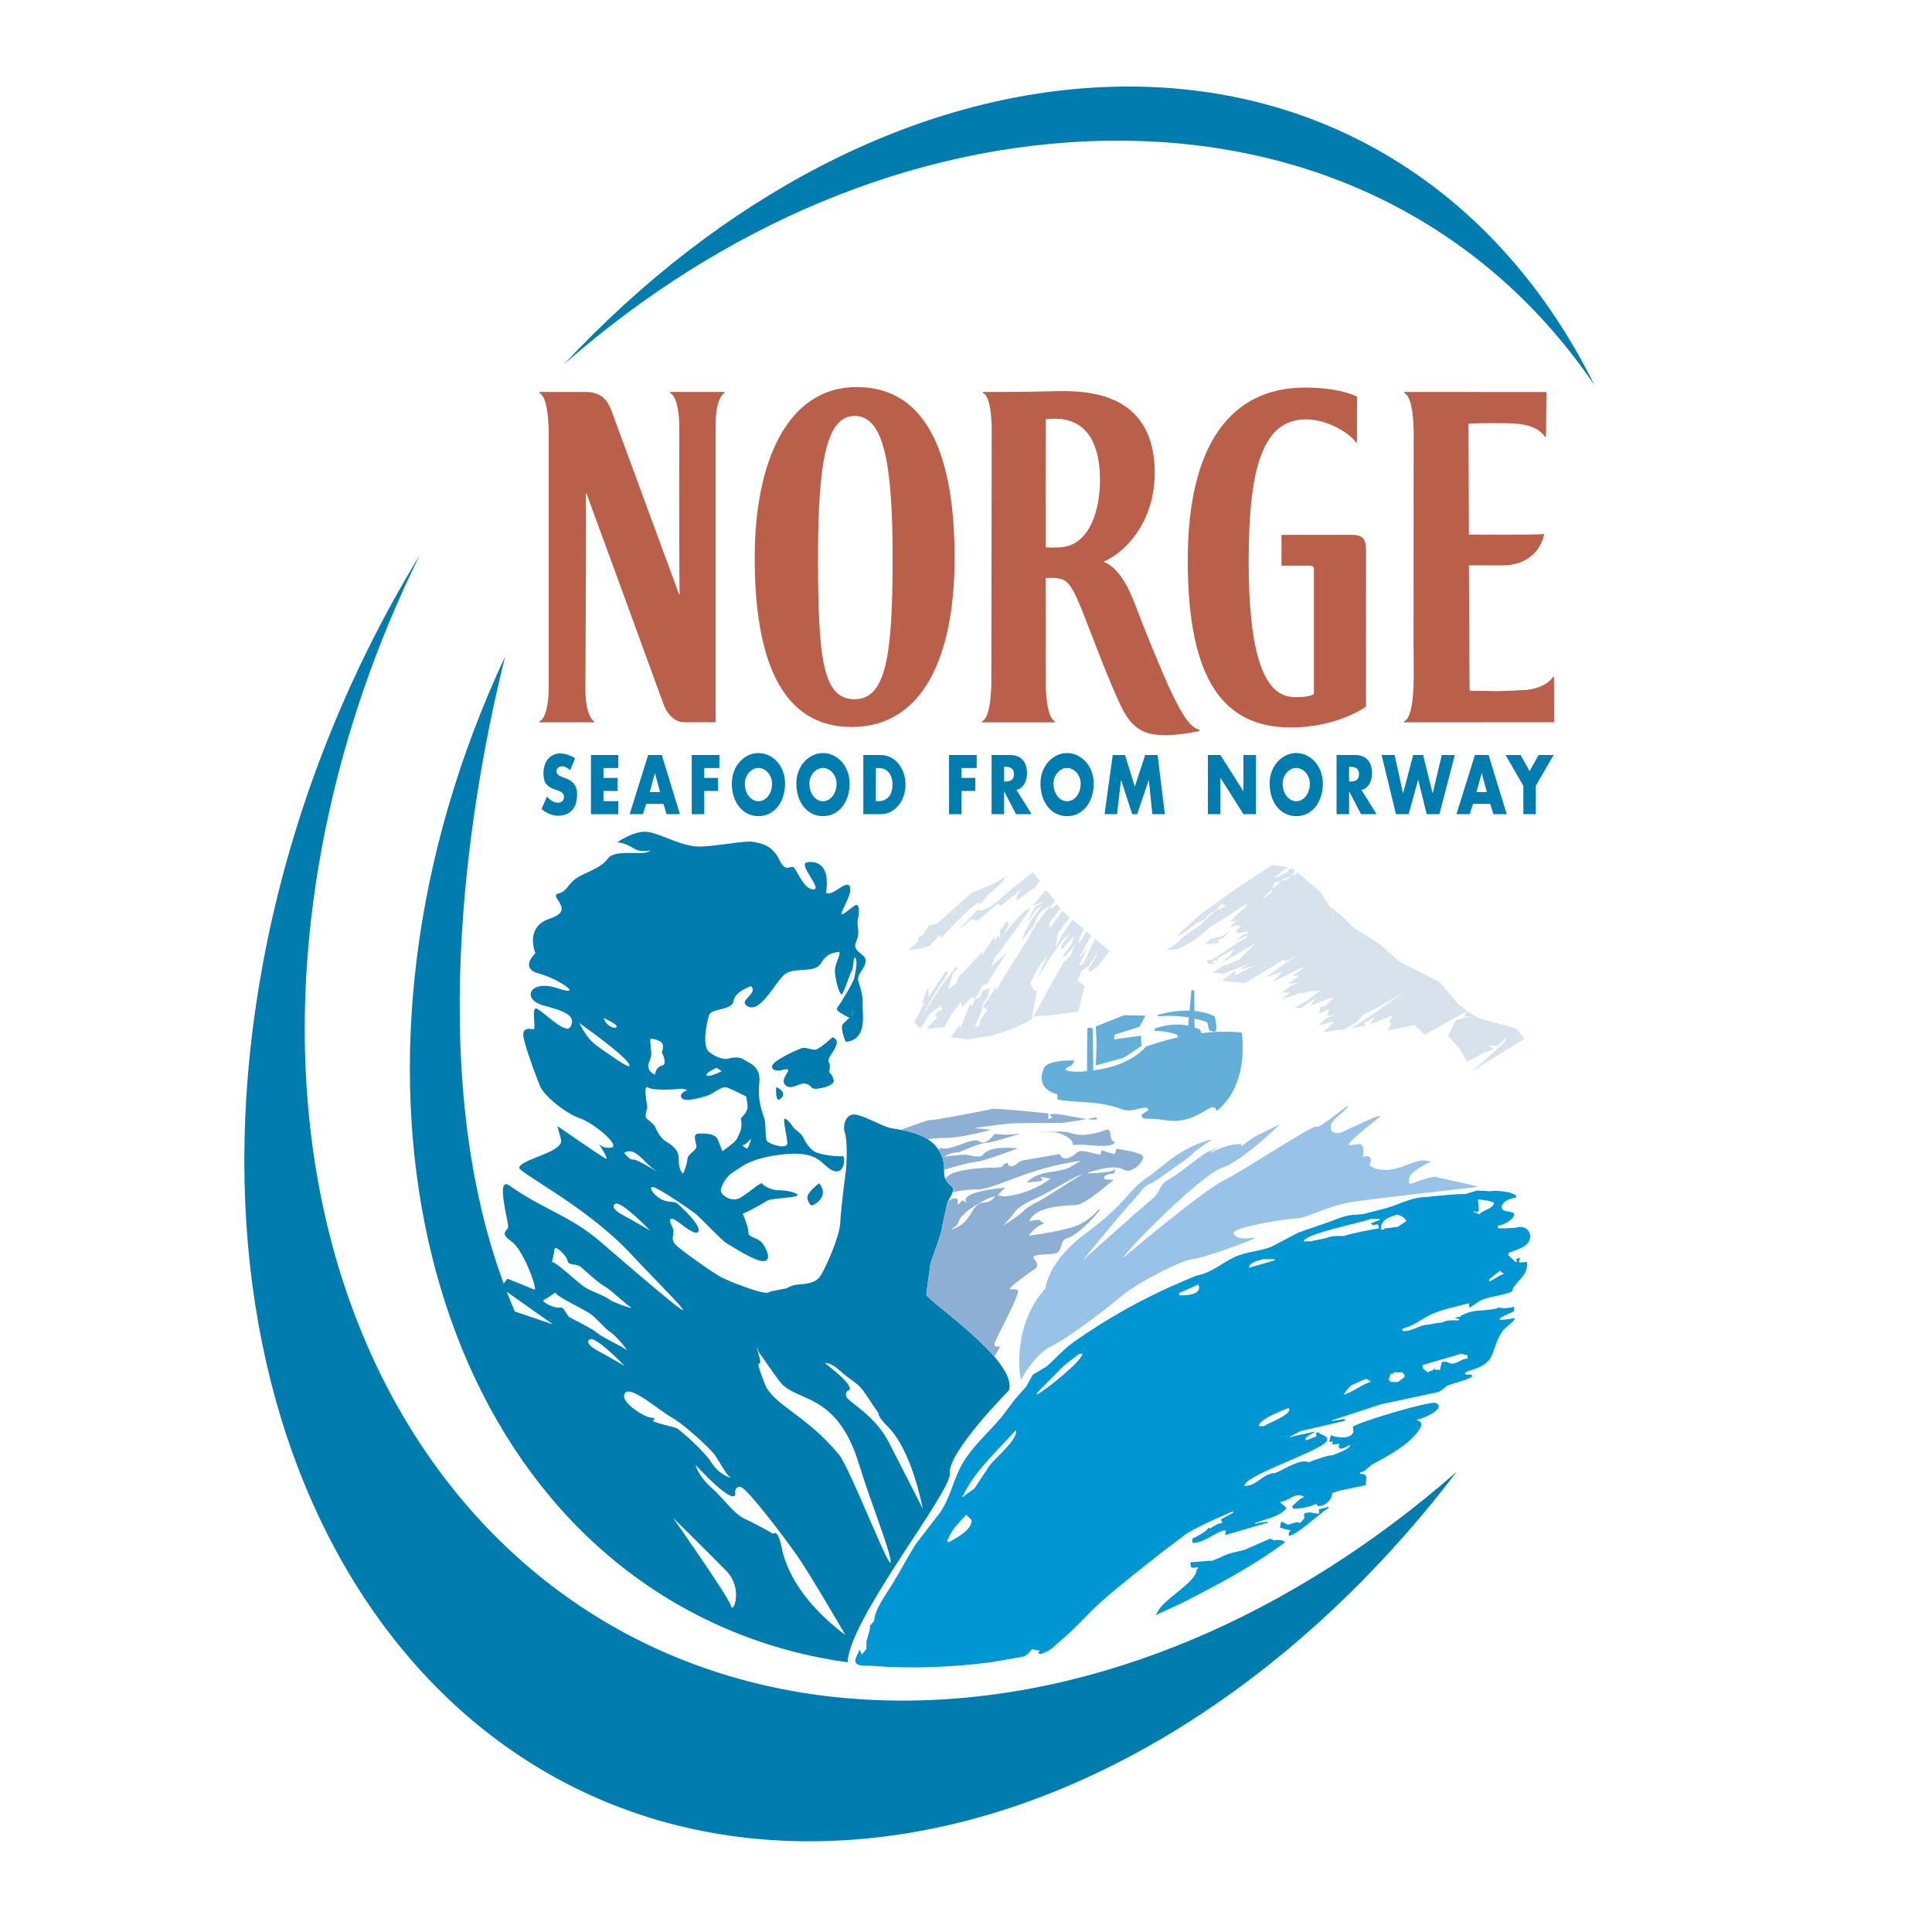 <?xml version="1.0" encoding="utf-8"?>
<!-- Generator: Adobe Illustrator 13.0.0, SVG Export Plug-In . SVG Version: 6.00 Build 14948)  -->
<!DOCTYPE svg PUBLIC "-//W3C//DTD SVG 1.0//EN" "http://www.w3.org/TR/2001/REC-SVG-20010904/DTD/svg10.dtd">
<svg version="1.0" id="Layer_1" xmlns="http://www.w3.org/2000/svg" xmlns:xlink="http://www.w3.org/1999/xlink" x="0px" y="0px"
	 width="192.756px" height="192.756px" viewBox="0 0 192.756 192.756" enable-background="new 0 0 192.756 192.756"
	 xml:space="preserve">
<g>
	<polygon fill-rule="evenodd" clip-rule="evenodd" fill="#FFFFFF" points="0,0 192.756,0 192.756,192.756 0,192.756 0,0 	"/>
	<path fill-rule="evenodd" clip-rule="evenodd" fill="#FFFFFF" d="M172.815,95.631c-9.221,51.662-50.918,93.877-93.135,94.291
		c-42.215,0.41-68.961-41.135-59.741-92.799c9.222-51.662,50.919-93.878,93.135-94.289C155.29,2.421,182.037,43.968,172.815,95.631
		L172.815,95.631z"/>
	<path fill-rule="evenodd" clip-rule="evenodd" fill="#B95F4A" d="M75.296,55.658c0-9.641,3.289-17.042,10.167-17.042
		c7.329,0,9.778,7.401,9.778,17.042c0,9.642-3.038,16.874-10.286,16.874C77.711,72.531,75.296,65.299,75.296,55.658L75.296,55.658
		L75.296,55.658z M89.058,55.629c0-9.764-0.98-14.132-3.794-14.132c-2.812,0-3.652,4.596-3.652,14.132
		c0,10.258,0.514,14.132,3.652,14.132C88.4,69.761,89.058,65.43,89.058,55.629L89.058,55.629z"/>
	<path fill-rule="evenodd" clip-rule="evenodd" fill="#B95F4A" d="M155.055,72.06l-0.013-4.508l-0.088-0.011
		c-0.558,0.767-1.482,1.126-2.543,1.285c-1.022,0.061-1.996,0.102-2.923,0.127c-1.19-0.005-2.631-0.036-2.854-0.044
		c-0.032-0.533-0.006-0.116-0.082-12.506c0,0,3.519,0.003,3.614,0.005c3.526-0.208,3.889-3.12,3.889-3.12
		c-1.267,0.092-7.503,0.048-7.503,0.048l-0.042-11.073c0,0,1.977-0.077,3.841-0.035c1.644,0.035,2.994,0.242,3.801,1.356l0.09-0.011
		l0.044-4.46l-14.189-0.009v0.089c0.673,0.331,0.886,1.923,0.943,3.727l-0.012,21.28c0,2.665,0.249,7.192-0.94,7.777v0.088h8.338
		l-0.506-0.007H155.055L155.055,72.06z"/>
	<path fill-rule="evenodd" clip-rule="evenodd" fill="#B95F4A" d="M66.842,39.105v0.089c0.641,0.316,0.92,1.747,0.934,3.471
		c-0.024,5.739-0.013,16.616,0.038,16.616h-0.07c0,0-5.718-15.536-6.572-17.855c-0.373-1.018-0.778-2.32-2.736-2.32
		c-1.989,0-4.634-0.001-4.634-0.001v0.089c0.682,0.334,0.888,1.958,0.944,3.788V68.75c-0.027,1.587-0.313,2.93-0.922,3.229v0.088
		h5.461v-0.088c-0.576-0.38-0.872-1.673-0.879-3.096c0.03-6.33,0.088-19.665,0.035-19.665h0.069c0,0,7.124,19.457,7.652,20.944
		c0.527,1.485,1.456,1.898,2.107,1.898c0.651,0,3.128,0,3.128,0V42.455c-0.019-1.578,0.293-2.863,0.89-3.26v-0.089H66.842
		L66.842,39.105z"/>
	<path fill-rule="evenodd" clip-rule="evenodd" fill="#B95F4A" d="M119.65,72.789c-0.769-0.13-1.565-1.183-2.735-3.62
		c-0.833-1.732-2.688-6.252-3.689-8.911c-0.669-1.793-1.688-3.676-3.142-4.22c0.727-0.285,1.398-0.806,1.603-0.973
		c1.898-1.543,3.521-4.256,3.521-7.875c0-7.662-6.063-8.24-9.653-8.165c-2.434,0.052-3.896,0.077-5.594,0.082h-1.899v0.084
		c0.618,0.303,0.822,1.738,0.881,3.3l-0.039,25.893c-0.067,1.8-0.289,3.279-0.935,3.596v0.088h7.263v-0.088
		c-0.618-0.41-0.83-1.81-0.895-3.432l-0.015-10.879c0,0,0.411-0.025,0.751-0.011c0.569,0.022,0.973,0.089,1.337,0.404
		c0.6,0.52,1.056,1.663,1.488,2.687c0.486,1.157,2.96,7.901,4.206,10.213c0.261,0.483,1.062,1.965,2.853,2.284
		c1.935,0.341,4.696-0.309,4.696-0.309L119.65,72.789L119.65,72.789L119.65,72.789z M105.723,54.609
		c-0.649,0.028-1.401,0.009-1.401,0.009s-0.005-12.604,0.009-12.796c0.139-0.013,0.571-0.048,0.917-0.048
		c2.728,0,4.5,1.863,4.5,6.159C109.747,50.594,108.847,54.474,105.723,54.609L105.723,54.609z"/>
	<path fill-rule="evenodd" clip-rule="evenodd" fill="#B95F4A" d="M135.384,44.159l-0.086-0.003
		c-0.69-1.012-2.962-2.317-4.977-2.317c-4.169,0-5.742,4.388-5.742,14.152c0,8.569,1.301,13.346,4.341,13.543
		c1.102,0.072,1.86-0.082,2.171-0.294c0,0,0-11.884,0-12.275c0-0.389,0.023-0.533-0.614-0.534c-0.806-0.001-2.623,0.006-2.623,0.006
		l0.001-3.069c0,0,5.533,0.003,7.035-0.001c1.291-0.003,1.406,0.633,1.406,1.746c0,1.111-0.007,15.383-0.007,15.383
		s-2.792,2.082-7.52,2.082c-6.672-0.003-10.267-4.716-10.267-16.677c0-11.481,4.262-17.233,11.699-17.233
		c1.94,0,3.866,0.266,5.186,0.903L135.384,44.159L135.384,44.159z"/>
	<path fill-rule="evenodd" clip-rule="evenodd" fill="#007CAE" d="M56.883,76.847c-0.229-0.235-0.522-0.392-0.828-0.392
		c-0.229,0-0.534,0.165-0.534,0.493c0,0.345,0.338,0.478,0.554,0.565l0.318,0.116c0.669,0.243,1.184,0.658,1.184,1.614
		c0,0.587-0.115,1.19-0.497,1.59c-0.375,0.392-0.878,0.555-1.362,0.555c-0.605,0-1.198-0.25-1.688-0.673l0.534-1.236
		c0.313,0.335,0.682,0.61,1.108,0.61c0.294,0,0.604-0.181,0.604-0.596c0-0.431-0.489-0.58-0.756-0.673
		c-0.783-0.273-1.3-0.524-1.3-1.668c0-1.197,0.695-1.98,1.657-1.98c0.484,0,1.077,0.188,1.502,0.486L56.883,76.847L56.883,76.847z"
		/>
	<polygon fill-rule="evenodd" clip-rule="evenodd" fill="#007CAE" points="60.208,76.627 60.208,77.613 61.615,77.613 
		61.615,78.914 60.208,78.914 60.208,79.932 61.691,79.932 61.691,81.231 58.959,81.231 58.959,75.328 61.691,75.328 61.691,76.627 
		60.208,76.627 	"/>
	<path fill-rule="evenodd" clip-rule="evenodd" fill="#007CAE" d="M65.856,79.032h-1.038l0.516-1.88h0.014L65.856,79.032
		L65.856,79.032L65.856,79.032z M66.193,80.206l0.313,1.026h1.332l-1.81-5.904h-1.362l-1.847,5.904h1.325l0.33-1.026H66.193
		L66.193,80.206z"/>
	<polygon fill-rule="evenodd" clip-rule="evenodd" fill="#007CAE" points="70.263,76.627 70.263,77.613 71.633,77.613 
		71.633,78.914 70.263,78.914 70.263,81.231 69.015,81.231 69.015,75.328 71.773,75.328 71.773,76.627 70.263,76.627 	"/>
	<path fill-rule="evenodd" clip-rule="evenodd" fill="#007CAE" d="M75.671,76.62c0.745,0,1.356,0.744,1.356,1.558
		c0,1.018-0.612,1.762-1.356,1.762c-0.745,0-1.357-0.744-1.357-1.762C74.314,77.364,74.926,76.62,75.671,76.62L75.671,76.62
		L75.671,76.62z M75.671,75.131c-1.382,0-2.656,1.254-2.656,3.039c0,1.911,1.114,3.259,2.656,3.259c1.541,0,2.656-1.348,2.656-3.259
		C78.327,76.386,77.053,75.131,75.671,75.131L75.671,75.131z"/>
	<path fill-rule="evenodd" clip-rule="evenodd" fill="#007CAE" d="M82.109,76.62c0.745,0,1.356,0.744,1.356,1.558
		c0,1.018-0.612,1.762-1.356,1.762s-1.357-0.744-1.357-1.762C80.752,77.364,81.365,76.62,82.109,76.62L82.109,76.62L82.109,76.62z
		 M82.109,75.131c-1.382,0-2.656,1.254-2.656,3.039c0,1.911,1.114,3.259,2.656,3.259c1.541,0,2.656-1.348,2.656-3.259
		C84.765,76.386,83.491,75.131,82.109,75.131L82.109,75.131z"/>
	<path fill-rule="evenodd" clip-rule="evenodd" fill="#007CAE" d="M87.383,76.627h0.292c0.802,0,1.369,0.595,1.369,1.653
		c0,1.151-0.636,1.652-1.382,1.652h-0.279V76.627L87.383,76.627L87.383,76.627z M86.134,81.231h1.772
		c1.33,0,2.438-1.291,2.438-2.952c0-1.66-1.102-2.952-2.438-2.952h-1.772V81.231L86.134,81.231z"/>
	<polygon fill-rule="evenodd" clip-rule="evenodd" fill="#007CAE" points="95.936,76.627 95.936,77.613 97.305,77.613 
		97.305,78.914 95.936,78.914 95.936,81.231 94.688,81.231 94.688,75.328 97.444,75.328 97.444,76.627 95.936,76.627 	"/>
	<path fill-rule="evenodd" clip-rule="evenodd" fill="#007CAE" d="M100.178,76.502h0.121c0.407,0,0.865,0.094,0.865,0.735
		c0,0.642-0.458,0.736-0.865,0.736h-0.121V76.502L100.178,76.502L100.178,76.502z M101.412,78.812
		c0.682-0.148,1.051-0.854,1.051-1.668c0-1.261-0.72-1.816-1.669-1.816H98.93v5.904h1.248v-2.27h0.012l1.179,2.27h1.555
		L101.412,78.812L101.412,78.812z"/>
	<path fill-rule="evenodd" clip-rule="evenodd" fill="#007CAE" d="M106.463,76.62c0.745,0,1.357,0.744,1.357,1.558
		c0,1.018-0.612,1.762-1.357,1.762s-1.357-0.744-1.357-1.762C105.105,77.364,105.718,76.62,106.463,76.62L106.463,76.62
		L106.463,76.62z M106.463,75.131c-1.382,0-2.656,1.254-2.656,3.039c0,1.911,1.115,3.259,2.656,3.259s2.655-1.348,2.655-3.259
		C109.118,76.386,107.844,75.131,106.463,75.131L106.463,75.131z"/>
	<polygon fill-rule="evenodd" clip-rule="evenodd" fill="#007CAE" points="111.017,75.328 112.246,75.328 113.22,78.483 
		114.252,75.328 115.494,75.328 116.219,81.231 114.972,81.231 114.621,77.833 114.609,77.833 113.456,81.231 112.959,81.231 
		111.857,77.833 111.844,77.833 111.443,81.231 110.201,81.231 111.017,75.328 	"/>
	<polygon fill-rule="evenodd" clip-rule="evenodd" fill="#007CAE" points="120.512,75.328 121.761,75.328 124.046,78.938 
		124.06,78.938 124.06,75.328 125.308,75.328 125.308,81.231 124.06,81.231 121.773,77.613 121.761,77.613 121.761,81.231 
		120.512,81.231 120.512,75.328 	"/>
	<path fill-rule="evenodd" clip-rule="evenodd" fill="#007CAE" d="M129.327,76.62c0.744,0,1.355,0.744,1.355,1.558
		c0,1.018-0.611,1.762-1.355,1.762c-0.746,0-1.356-0.744-1.356-1.762C127.971,77.364,128.581,76.62,129.327,76.62L129.327,76.62
		L129.327,76.62z M129.327,75.131c-1.383,0-2.656,1.254-2.656,3.039c0,1.911,1.114,3.259,2.656,3.259
		c1.54,0,2.654-1.348,2.654-3.259C131.981,76.386,130.709,75.131,129.327,75.131L129.327,75.131z"/>
	<path fill-rule="evenodd" clip-rule="evenodd" fill="#007CAE" d="M134.599,76.502h0.122c0.407,0,0.865,0.094,0.865,0.735
		c0,0.642-0.458,0.736-0.865,0.736h-0.122V76.502L134.599,76.502L134.599,76.502z M135.835,78.812
		c0.682-0.148,1.052-0.854,1.052-1.668c0-1.261-0.72-1.816-1.669-1.816h-1.867v5.904h1.248v-2.27h0.014l1.178,2.27h1.554
		L135.835,78.812L135.835,78.812z"/>
	<polygon fill-rule="evenodd" clip-rule="evenodd" fill="#007CAE" points="139.977,79.142 139.988,79.142 140.995,75.328 
		141.987,75.328 142.931,79.142 142.944,79.142 143.848,75.328 145.147,75.328 143.611,81.231 142.34,81.231 141.498,77.811 
		141.485,77.811 140.543,81.231 139.275,81.231 137.843,75.328 139.142,75.328 139.977,79.142 	"/>
	<path fill-rule="evenodd" clip-rule="evenodd" fill="#007CAE" d="M148.345,79.032h-1.037l0.515-1.88h0.015L148.345,79.032
		L148.345,79.032L148.345,79.032z M148.683,80.206l0.313,1.026h1.33l-1.809-5.904h-1.362l-1.847,5.904h1.324l0.33-1.026H148.683
		L148.683,80.206z"/>
	<polygon fill-rule="evenodd" clip-rule="evenodd" fill="#007CAE" points="150.212,75.328 151.709,75.328 152.608,76.933 
		153.505,75.328 155.001,75.328 153.231,78.397 153.231,81.231 151.983,81.231 151.983,78.397 150.212,75.328 	"/>
	<path fill-rule="evenodd" clip-rule="evenodd" fill="#98C2E8" d="M101.851,137.693c0,0-1.095-5.166,2.465-9.172
		c0,0,0.153-2.648,4.062-5.51c3.907-2.861,4.329-4.381,5.938-5.434c1.609-1.053,3.359-3.129,6.636-3.908
		c0,0-1.791,1.203-1.908,1.373c-0.116,0.172-0.855,0.738-1.851,1.432c-0.994,0.695-1.901,1.387-2.531,1.662
		c-0.629,0.275-0.582,0.521-1.689,1.717c-1.109,1.195-4.964,5.91-4.964,5.91s5.295-4.779,6.674-5.9
		c1.381-1.123,0.718-1.496,1.959-2.209c1.241-0.715,3.499-2.662,3.959-2.775c0.462-0.113,1.156-0.686,1.156-0.686l-1.145,0.932
		c0,0,1.562-1,3.219-0.979l-0.002,0.229l1.271-0.914l2.614-1.316c0,0-3.692,3.662-5.759,4.354c-2.065,0.691-9.203,7.828-9.907,9.008
		c0,0,7.839-6.639,10.067-7.75c2.228-1.109,8.997-5.656,9.269-5.357c0.272,0.299,3.864-2.934,2.978-1.846
		c-0.459,0.559-1.539,1.244-1.564,1.686c-0.026,0.441-0.098,0.859,0.854,0.793c0.278-0.02,5.374-2.643,3.675-1.326
		c-1.701,1.314-2.741,2.287-2.782,2.494c-0.04,0.207,1.054-0.229,1.307,0.027c0.253,0.258,0.249,1.186-0.006,1.301
		c-0.257,0.113,0.597-0.455,0.882,0.008s-0.581,0.658,0.454,1.023c1.036,0.367,2.017,0.084,2.998-0.258
		c0.981-0.34,1.59-0.74,2.596-0.391c0,0-2.067,0.9-2.173,1.629c-0.104,0.727,0.135,0.574,0.135,0.574s2.204-0.818,2.489-0.703
		c0.289,0.117,2.964,0.619,4.259,1c0,0-10.191,1.135-12.635,1.52c-2.441,0.385-4.536,1.627-5.442,1.623
		c-0.904-0.004-6.601,0.904-6.343,1.5s1.169,0.555,2.086,0.428c0.917-0.125-5.303,2.133-6.14,2.131
		c-0.835-0.004-5.3,2.207-6.979,3.592c-1.677,1.383-5.383,4.271-7.127,5.098C103.158,135.129,101.851,137.693,101.851,137.693
		L101.851,137.693z"/>
	<polygon fill-rule="evenodd" clip-rule="evenodd" fill="#D7E2EC" points="92.698,94.4 93.418,93.661 93.832,93.246 93.902,93.591 
		94.986,92.424 96.615,90.793 97.563,90.063 97.771,90.202 98.805,89.06 99.982,88.038 100.395,87.436 98.91,88.274 96.97,89.06 
		93.486,92.14 92.692,92.325 92.105,93.247 91.553,93.593 91.621,93.87 91.276,94.215 90.584,94.838 91.878,94.618 92.698,94.4 	"/>
	<polygon fill-rule="evenodd" clip-rule="evenodd" fill="#D7E2EC" points="98.807,90.479 97.771,90.893 97.632,90.687 
		96.005,92.374 95.492,92.692 96.097,92.414 96.873,91.723 97.547,91.842 99.497,90.201 99.913,90.337 101.963,88.65 
		101.433,89.369 101.433,89.854 103.246,88.525 103.743,87.917 103.072,87.03 102.209,87.665 98.807,90.479 	"/>
	<polygon fill-rule="evenodd" clip-rule="evenodd" fill="#D7E2EC" points="102.989,90.405 102.988,90.406 102.989,90.405 	"/>
	<polygon fill-rule="evenodd" clip-rule="evenodd" fill="#D7E2EC" points="98.47,98.16 100.469,94.969 98.881,96.491 99.182,95.68 
		101.332,92.752 102.988,90.406 102.815,90.613 102.22,90.89 101.199,91.977 100.122,93.242 100.674,92.273 100.488,91.86 
		99.774,92.826 99.775,93.587 99.569,93.311 99.226,93.933 99.202,93.426 98.327,94.762 97.981,95.385 97.993,94.97 96.254,96.837 
		95.702,97.391 95.356,98.15 94.597,98.705 95.083,97.07 95.563,96.63 95.425,96.424 93.951,98.328 91.904,101.541 93.076,99.396 
		94.596,97.047 94.377,96.858 92.663,99.467 92.592,98.5 91.972,100.09 92.248,100.02 91.222,102.006 91.811,102.623 92.7,101.24 
		93.77,100.365 94.045,100.641 93.287,101.174 93.493,101.539 93.01,102.025 92.458,102.646 94.189,102.498 95.082,100.984 
		95.5,100.477 95.842,99.947 95.98,100.432 95.842,100.641 96.948,99.465 97.293,99.672 97.983,98.355 98.47,98.16 	"/>
	<polygon fill-rule="evenodd" clip-rule="evenodd" fill="#D7E2EC" points="102.989,90.405 104.206,89.871 103.254,90.519 
		102.628,91.655 102.471,92.064 103.405,90.717 103.99,90.335 103.532,90.924 102.771,91.969 102.194,93.102 101.989,93.792 
		103.094,92.41 103.508,91.441 103.922,90.888 105.027,90.196 105.244,89.901 104.498,88.917 104.266,88.884 102.989,90.405 	"/>
	<polygon fill-rule="evenodd" clip-rule="evenodd" fill="#D7E2EC" points="104.88,90.296 103.922,91.44 103.368,92.202 
		102.518,93.736 99.866,97.949 99.435,98.84 99.365,98.426 98.812,99.393 98.054,100.43 98.539,100.775 97.847,101.674 
		97.699,102.359 97.248,102.48 97.947,100.83 98.1,100.064 98.536,99.463 98.743,98.564 98.059,98.842 97.707,99.533 97.293,99.672 
		96.949,100.43 96.809,100.086 95.844,102.572 95.705,102.297 94.875,103.473 96.466,103.705 98.969,103.326 100.97,102.67 
		102.893,101.74 103.469,98.83 103.166,98.836 102.775,98.076 103.548,96.596 104.546,95.243 103.549,97.514 104.73,95.637 
		106.068,93.719 106.758,93.098 105.859,94.411 105.929,94.756 107.172,93.374 106.896,94.203 105.997,95.379 106.275,95.448 
		107.241,94.272 106.759,95.422 106.111,95.99 104.162,99.5 103.1,101.465 103.79,101.324 104.27,101.371 107.591,100.918 
		108.214,98.35 107.505,97.875 107.934,96.83 108.593,96.389 109.687,94.783 108.875,96.271 108.556,96.69 108.752,96.964 
		109.517,96.432 110.69,94.888 109.263,93.673 108.693,94.825 108.084,96.134 107.625,96.39 108.539,94.503 107.573,95.677 
		108.872,93.34 108.388,92.929 107.656,94.134 107.656,93.719 108.12,92.7 107.011,91.757 106.044,93.17 105.306,94.551 
		105.533,93.079 106.743,91.528 105.995,90.893 104.752,92.615 104.649,92.134 105.801,90.636 105.462,90.189 104.834,90.746 
		104.88,90.296 	"/>
	<polygon fill-rule="evenodd" clip-rule="evenodd" fill="#D7E2EC" points="117.331,93.436 119.747,91.234 123.211,88.735 
		124.688,87.767 126.934,86.311 128.454,86.515 127.143,87.555 127.418,87.555 128.523,86.931 128.661,86.654 129.214,86.792 
		128.938,87.414 128.041,87.693 126.521,89.089 125.899,89.698 126.777,89.142 127.134,88.071 128.316,87.76 129.491,87.068 
		131.677,88.938 132.674,90.452 133.829,91.352 135.078,92.557 137.739,94.255 139.518,95.875 143.649,97.994 145.469,100.143 
		146.365,100.879 147.472,101.568 151.243,102.6 152.103,103.639 146.815,106.908 149.221,104.805 150.238,103.848 150.227,103.543 
		149.384,104.371 148.494,104.309 149.063,104.678 148.076,105.023 146.368,105.924 145.63,104.641 144.468,103.342 
		145.261,101.777 146.918,101.361 146.047,101.457 146.365,100.879 142.15,103.232 141.104,102.275 138.418,102.82 138.832,102.197 
		138.625,101.92 138.971,101.299 136.691,102.199 137.104,101.508 136.366,101.922 136.067,102.061 136.275,102.338 134.76,102.629 
		136.617,101.445 138.349,100.193 140.084,99.016 137.518,100.471 136.009,101.262 135.17,102.131 134.069,102.689 132.198,102.963 
		132.129,102.895 133.026,102.062 132.957,101.926 131.507,102.342 132.29,101.619 133.164,101.234 132.403,101.373 132.61,100.682 
		131.627,101.109 131.714,100.461 132.266,100.338 133.094,99.506 132.695,99.582 130.745,100.338 131.297,99.578 129.843,100.551 
		129.13,100.553 130.454,99.787 132.401,98.332 131.711,98.816 130.605,98.92 129.644,99.193 130.053,98.957 127.804,99.738 
		128.739,99.025 127.907,99.025 128.809,98.336 129.5,98.059 128.466,98.158 129.688,97.342 128.974,97.344 130.197,96.475 
		129.429,96.745 126.937,98.006 127.955,96.935 126.251,97.508 129.584,95.152 128.322,95.915 127.978,95.778 126.711,96.585 
		124.189,98.078 121.907,97.844 123.277,96.817 123.209,97.303 125.203,96.326 123.623,96.749 124.66,96.125 122.685,96.898 
		122.035,97.164 120.975,96.992 122.309,96.196 122.448,96.404 122.518,96.196 123.631,95.742 125.201,94.135 122.991,95.434 
		121.826,96.06 122.757,95.29 123.08,94.697 122.278,95.175 121.41,95.645 121.554,95.787 120.928,95.852 121.204,96.128 
		120.675,96.208 120.312,95.826 121,95.711 123.424,94.085 124.38,93.511 124.341,93.376 123.214,93.913 123.961,93.3 
		124.52,93.085 124.52,92.947 123.424,93.092 123.385,92.748 123.863,92.384 123.27,92.328 122.859,92.534 122.859,92.326 
		123.346,91.888 122.929,91.911 122.734,91.926 123.65,91.029 124.396,90.416 124.378,90.183 123.422,90.78 122.028,91.697 
		120.844,92.407 119.354,93.667 117.54,94.719 116.967,94.702 116.298,94.855 117.196,94.262 118.265,93.324 119.735,92.292 
		120.303,91.705 121.244,90.877 122.236,90.457 121.951,90.093 121.339,90.806 120.767,91.087 120.155,91.737 119.295,92.159 
		117.959,93.171 117.331,93.436 	"/>
	<polygon fill-rule="evenodd" clip-rule="evenodd" fill="#D7E2EC" points="120.215,94.202 120.769,93.685 121.915,93.417 
		122.756,92.749 122.126,93.533 121.479,93.779 121.618,94.055 120.846,94.163 120.215,94.202 	"/>
	<path fill-rule="evenodd" clip-rule="evenodd" fill="#64AEDA" d="M121.353,110.887c-0.005,0.002-0.009,0.006-0.012,0.008
		C121.341,110.895,121.346,110.891,121.353,110.887L121.353,110.887z"/>
	<path fill-rule="evenodd" clip-rule="evenodd" fill="#64AEDA" d="M123.885,103.025c-1.332-0.164-2.716-0.104-4.005,0.059
		l-0.143-0.354c-0.185-0.092-0.37-0.164-0.557-0.227c-0.002-0.281-0.004-0.578-0.008-0.879c0.796,0.174,1.274,0.369,1.274,0.369
		l0.185,0.775c0,0,0.26,0.186,0.592,0.148c0.334-0.037-0.038-1.516-0.038-1.516c-0.646-0.312-1.341-0.473-2.018-0.533
		c-0.009-1.084-0.016-2.014-0.016-2.014l-0.278-0.082l-0.191,2.064c-1.753-0.055-3.259,0.459-3.259,0.459l0.213,0.107
		c1.144-0.109,2.171-0.023,2.981,0.113l-0.076,0.812c-1.767-0.352-3.332,0.297-3.332,0.297v0.242
		c1.153-0.051,2.263,0.367,2.263,0.367v0.244l0.295-0.031c-2.015,0.436-3.45,0.986-3.45,0.986s-1.292,1.666-4.421,2.229
		c-0.302,0.055-0.572,0.096-0.826,0.133l-0.036-4.166l-0.362-0.123l-0.192,0.123l-0.031,4.242c-1.836,0.189-2.158-0.146-2.158-0.146
		s0.123-0.252,0.42-0.328c0.296-0.072,0.479-0.59,0.479-0.59c-2.767-0.061-3.027,0.74-3.027,0.74
		c-0.961,2.219,1.336,2.623,1.336,2.623l-0.006,0.516c0.741,0.184,1.921,0.221,3.121,0.307c1.199,0.084,2.388,0.324,3.375,0.691
		c0.987,0.369,2.01-0.371,2.481-0.117c0.473,0.254-0.8,0.494-0.536,0.859c0.263,0.363,0,0,2.568,0.365
		c2.569,0.365,4.2-1.592,4.617-1.303c0.351,0.242,0.269,0.363,0.233,0.396C124.771,108.146,123.885,103.025,123.885,103.025
		L123.885,103.025z"/>
	<polygon fill-rule="evenodd" clip-rule="evenodd" fill="#64AEDA" points="109.336,106.291 112.13,105.523 113.875,104.363 
		113.836,103.328 111.141,103.701 111.214,103.219 113.694,102.439 114.278,101.334 112.153,101.283 109.33,102.408 
		109.405,104.107 109.336,106.291 	"/>
	<path fill-rule="evenodd" clip-rule="evenodd" fill="#007CAE" d="M85.154,100.846c-0.203-0.08-0.146,0.283-0.212,0.51
		C85.175,101.115,85.319,100.912,85.154,100.846L85.154,100.846z"/>
	<path fill-rule="evenodd" clip-rule="evenodd" fill="#007CAE" d="M77.812,109.656c-0.461,0.354-0.355-1.172-0.355-1.172
		S78.687,108.984,77.812,109.656L77.812,109.656L77.812,109.656z M82.735,106.104c0.111,0.189-0.028,0.906-0.028,0.906
		s0.342,0.162,0.452,0.771c0.11,0.607-1.712,0.918-1.999,0.811c-0.289-0.107-0.292-0.418-0.857-0.498
		c-0.566-0.078-1.389,0.697-1.933,0.154c-0.542-0.543,0.417-1.307,0.276-1.516c-0.14-0.211-0.68,0.111-1.112,0.07
		c-0.432-0.043-0.57-0.281-0.456-0.518c0.285-0.594,2.613-1.604,2.938-1.705c0.327-0.104,0.871,0.168,1.282,0.172
		c0.413,0.004,1.757-1.244,1.757-1.244c0.866,0.256,0.16,1.217-0.156,1.697C82.584,105.684,82.624,105.912,82.735,106.104
		L82.735,106.104L82.735,106.104z M81.037,120.244c-0.078,0.004-0.253,0.004-0.459-0.6c-0.203-0.607,1.158-1.572,1.158-1.572
		C82.787,119.465,81.114,120.24,81.037,120.244L81.037,120.244z"/>
	<path fill-rule="evenodd" clip-rule="evenodd" fill="#007CAE" d="M83.056,103.508c0,0-1.345,1.248-1.757,1.244
		c-0.411-0.004-0.955-0.275-1.282-0.172c-0.325,0.102-2.653,1.111-2.938,1.705c-0.114,0.236,0.024,0.475,0.456,0.518
		c0.432,0.041,0.973-0.281,1.112-0.07c0.141,0.209-0.817,0.973-0.276,1.516c0.543,0.543,1.367-0.232,1.933-0.154
		c0.565,0.08,0.568,0.391,0.857,0.498c0.287,0.107,2.109-0.203,1.999-0.811c-0.11-0.609-0.452-0.771-0.452-0.771
		s0.139-0.717,0.028-0.906c-0.112-0.191-0.151-0.42,0.164-0.898C83.216,104.725,83.922,103.764,83.056,103.508L83.056,103.508z"/>
	<path fill-rule="evenodd" clip-rule="evenodd" fill="#007CAE" d="M59.719,114.092c-0.107-0.162-0.183-0.275-0.183-0.275
		S59.59,113.947,59.719,114.092L59.719,114.092z"/>
	<path fill-rule="evenodd" clip-rule="evenodd" fill="#007CAE" d="M80.578,119.645c0.206,0.604,0.381,0.604,0.459,0.6
		s1.75-0.779,0.699-2.172C81.735,118.072,80.375,119.037,80.578,119.645L80.578,119.645z"/>
	<path fill-rule="evenodd" clip-rule="evenodd" fill="#007CAE" d="M100.663,138.711c0.919-2.969-8.328-9.047-8.252-9.576
		c0.074-0.529,0.433-3.148,0.433-3.148s1.027-2.734,1.13-3.436c0.104-0.699,0.496-2.258,0.537-2.529
		c0.038-0.271,0.902-1.277,0.441-1.648c-1.437-1.148-0.162-1.742-1.29-3.619c-1.127-1.879-4.22-2.057-4.894-2.225
		c-0.675-0.168-2.058-0.957-3.203-1.287c-1.144-0.33-1.546,0.992-1.269,1.791c0.276,0.801,0.185,3.215,0.072,3.971
		c-0.114,0.756-0.463,3.635-0.54,5.029c-0.078,1.396-1.471,4.506-1.98,5.273c-0.508,0.766-1.506,0.781-2.19,0.846
		c-0.682,0.068-0.939,0.252-1.137,0.355c-0.196,0.104-1.522,0.248-1.82,0.422c-0.299,0.174-1.274-0.16-1.688-0.293
		c-0.414-0.133-2.313-0.777-3.278-1.336c-0.962-0.561-3.31-2.232-4.171-2.959c-0.86-0.727-0.151-1.184-0.449-1.824
		c-0.299-0.641-0.432-1.002,0.028-0.904c0.461,0.1,2.156,1.805,2.526,1.266c0.371-0.537-1.609-2.377-2.013-2.74
		c-0.402-0.361-0.574-0.105-1.378-0.361c-0.803-0.258-1.625-1.24-1.208-1.342c0.417-0.104,3.942,2.354,4.374,2.703
		c0.432,0.352,2.647,2.695,3.048,2.904c0.4,0.209,2.827,1.838,3.698,1.779s0.251-1.316-0.164-1.83s-1.401-0.533-1.359-1.014
		c0.041-0.479-0.562-1.891-0.562-1.891c0.482-0.141,2.052-1.057,2.458-1.305c0.406-0.25,3.274-0.293,3.002-0.59
		c-0.274-0.295-1.244-0.438-2.025-0.457c-0.782-0.02-1.423-0.537-1.547-0.66c-0.126-0.121-1.219,0.871-2.1,1.402
		c-0.882,0.531-1.848-0.197-1.96-0.574c-0.113-0.373,0.455-1.523,1.28-2.008c0.826-0.482,1.627-1.398,5.156-1.748
		c3.528-0.348,3.637,1.275,4.814,1.674c1.175,0.395,1.169-1.59,0.859-1.482c-0.31,0.107-2.178-0.127-2.702-0.406
		c-0.525-0.281-0.954-0.9-1.177-1.408c-0.224-0.504-0.861-0.797-1.058-1.109c-0.197-0.311-0.61-0.828-0.818-0.795
		c-0.21,0.033,0.214,1.65,0.269,2.395c0.057,0.744-1.776,0.135-2.021-0.152c-0.245-0.287-0.069-1.598-0.278-2.27
		c-0.207-0.672-0.701-1.816-0.497-3.568c0.202-1.752-1.236-2.037-1.575-2.324c-0.339-0.283-1.181-0.209-1.492-0.086
		c-0.312,0.125-1.198-0.047-1.943-0.662c-0.741-0.619-0.233-2.99-0.003-3.686c0.232-0.693,2.306-0.438,2.434-1.395
		c0.128-0.953,1.753-1.488,1.753-1.488c0.718,0.719-1.097,1.355-0.523,1.877c1.334,1.209,2.944-2.373,3.927-3.088
		c0.982-0.717,2.943-0.02,3.571-1.069c0.629-1.049,1.272-1.027,1.695-1.124c0.423-0.098-0.107,0.796-0.274,1.552
		c-0.167,0.756,0.46,2.993,0.701,2.633c0.241-0.361,0.699-1.857,0.939-2.292c0.24-0.434,0.14-1.644,0.389-1.279
		c0.248,0.362-0.07,1.572-0.122,1.95c-0.051,0.377-1.309,2.479-1.626,2.881c-0.315,0.404,0.064,0.492,0.842,0.98
		c0.141,0.088,0.241,0.121,0.316,0.115c-0.236,0.225-0.505,0.457-0.655,0.627c-0.361,0.404,0.265,1.797,0.265,1.797
		c2.213-0.199,1.648-2.791,1.683-3.713c0.037-0.924-0.175-1.555-0.409-2.271c-0.231-0.716,0.501-1.085,0.707-1.956
		c0.206-0.87-1.442-0.958-0.951-2.043c0.489-1.085,0.001-1.496,0.187-2.28c0.189-0.787,0.097-1.304-0.117-1.401
		c-0.212-0.098-1.658,1.353-1.523,0.833s1.148-2.122,0.822-2.69c-0.324-0.567-1.344,0.591-1.972,0.692
		c-0.627,0.102-0.246-0.014-0.326-1.382s-0.949-1.862-1.948-1.707c-0.998,0.153,1.579,2.71,0.622,2.708
		c-0.959-0.002-1.618-1.881-1.96-2.187c-0.342-0.308-0.758,0.664-1.474-0.822c-0.715-1.485-1.947-1.626-2.679-1.745
		c-0.73-0.119-3.323,0.412-5.123,0.479c-1.802,0.065-3.866-1.229-5.224-1.454c-1.358-0.226-3.133,1.045-3.133,1.045
		s0.614-0.063,1.646,0.579c1.032,0.645,2.127-0.058,1.49,0.336c-0.638,0.396-3.368-0.283-4.061,0.703
		c-0.692,0.986-2.247,1.35-3.145,1.961c-0.898,0.612-0.851,1.275-1.817,1.528c-0.966,0.251,1.818,1.644-0.786,2.479
		c-2.604,0.832-1.471,3.46-1.471,3.46s-1.649,1.502,0.356,2.036c2.005,0.535,4.623,2.381,1.839,1.459
		c-2.784-0.924-3.633,1.135-1.359,1.73c2.271,0.596,3.188,1.055,2.688,2.084c-0.501,1.027-3.157-1.988-3.526-1.781
		c-0.37,0.207,0.093,2.064-0.188,2.064c-0.28,0-0.902-0.244-1.016,0.412c-0.113,0.656,1.252,4.207,1.651,5.223
		c0.4,1.018,2.616,2.787,3.966,3.234c1.354,0.447,4.205,2.793,3.128,2.941c-0.654,0.09-1.036-0.182-1.236-0.408
		c0.362,0.551,1.098,1.721,0.659,1.477c-0.57-0.318-4.764-3.219-4.764-3.219s0,0.07,0.352,1.33c0.351,1.26-3.837,1.906-4.169,2.791
		c-0.178,0.477,6.624,3.816,11.044,8.531c4.332,4.619,10.656,10.633-2.959-1.135c-2.945-2.543-5.814-3.266-9.057-5.584
		c-1.417-1.012-0.074,3.736-0.115,4.131c-0.042,0.4-0.963,0.549,0.305,1.432c1.266,0.885,2.669,4.977,2.302,4.82
		c-0.366-0.154-2.689-1.094-2.689-1.094l-0.374,0.494c-8.203-22.164-2.97-50.06,0.135-62.546c-0.305,0.651-0.604,1.304-0.897,1.965
		c-17.741,40.001-7.153,82.667,23.646,95.298c3.703,1.518,7.529,2.527,11.427,3.068c0.134-4.297,10.404-17.033,10.202-18.859
		C94.532,144.904,100.663,138.711,100.663,138.711L100.663,138.711L100.663,138.711z M84.941,101.355
		c0.066-0.227,0.009-0.59,0.212-0.51C85.319,100.912,85.175,101.115,84.941,101.355L84.941,101.355L84.941,101.355z M74.94,113.596
		c-0.06,0.281-0.28,0.98-0.419,0.98c-0.14,0-0.576-0.338-0.351-0.35C74.396,114.217,74.94,113.596,74.94,113.596L74.94,113.596
		L74.94,113.596z M71.504,106.527l0.49,0.35c0,0-1.168,0.611-1.47,0.422C70.223,107.107,71.504,106.527,71.504,106.527
		L71.504,106.527L71.504,106.527z M64.96,105.375c0.08-0.514-0.181-1.504-0.049-1.738c0,0,0.52,0,0.989,0.291
		c0.469,0.289,0.125,1.061,0.125,1.061s0.647,1.186,0.016,1.332c-0.632,0.148-0.699,0.912-0.699,0.912
		C64.201,106.641,64.88,105.891,64.96,105.375L64.96,105.375L64.96,105.375z M64.644,108.492c0.499,0.369,3.005,0.178,3.272,0.135
		c0.27-0.041,0.649,0.143,0.649,0.143s-0.872,0.287-0.56,0.771c0.311,0.482,2.094-0.08,2.606-0.236
		c0.513-0.154,1.382-0.979,1.904-0.805c0.521,0.174,1.93,0.896,1.93,0.896s0.088,0.408,0.142,0.971
		c0.054,0.564-0.671,1.195-0.671,1.195c0.222,1.262-0.238,1.557-0.322,1.934c-0.083,0.379-1.525,1.361-1.525,1.361
		s-0.237-0.656-0.484-1.215c-0.248-0.562-1.339-0.582-1.919-0.537c-0.578,0.047-0.264,0.742-0.183,1.211
		c0.081,0.467-0.87,0.775-0.902,1.34c-0.031,0.564-0.432,1.447-0.432,1.447c-0.437-0.434-0.426-1.049-0.442-1.66
		s-0.526-1.133-1.195-1.512c-0.67-0.375-1.042-1.25-1.157-1.527c-0.117-0.275-0.73-0.658-0.892-0.881
		c-0.161-0.225,0.141-0.969,0.121-1.111C64.562,110.271,64.145,108.123,64.644,108.492L64.644,108.492L64.644,108.492z
		 M65.279,116.684c1.146,0.771-1.721-1.074-2.096-0.994c-0.375,0.08-0.915-0.684-0.915-0.684
		C63.428,114.391,64.135,115.914,65.279,116.684L65.279,116.684L65.279,116.684z M61.515,102.469
		c-0.202,0.246-1.101-0.156-1.288-0.904C60.227,101.564,61.717,102.227,61.515,102.469L61.515,102.469L61.515,102.469z
		 M61.009,105.352c-0.09-0.066-1.371-0.869-1.981-1.459c-0.608-0.59-1.251-1.838-1.251-1.838s4.223,2.967,4.905,3.988
		C63.363,107.064,61.098,105.418,61.009,105.352L61.009,105.352L61.009,105.352z M62.547,121.453
		c-0.48-0.244-1.768-0.93-1.186-1.336c0.581-0.406,3.502,2.66,3.502,2.66S63.028,121.697,62.547,121.453L62.547,121.453
		L62.547,121.453z M55.339,124.586c0.032-0.393,1.224,0.721,1.285,1.205c0.062,0.486,0.902,0.27,1.306,0.6
		c0.404,0.332,1.714,1.572,2.396,1.951c0.682,0.379,2.105,1.793,2.593,2.074c0.488,0.283-1.683-0.414-2.169-0.799
		c-0.487-0.385-1.755-0.752-2.458-1.227c-0.703-0.473-2.824-2.514-3.231-2.486C55.062,125.904,55.306,124.979,55.339,124.586
		L55.339,124.586L55.339,124.586z M51.366,130.85c-0.281-0.65-0.549-1.303-0.806-1.965l4.619,3.256L51.366,130.85L51.366,130.85
		L51.366,130.85z M56.883,131.457c-0.454-0.256-0.555-1.119-1.032-1c-0.476,0.119-1.944-0.59-1.59-0.762
		c0.354-0.172,1.13-0.734,1.13-0.734c0.122,0.387,2.792,1.625,3.488,2.109c0.696,0.48,1.499,1.531,2.033,1.846
		c0.536,0.312,1.971,2.086,1.533,1.73c-0.438-0.352-2.273-1.166-2.874-1.664C58.969,132.484,57.337,131.713,56.883,131.457
		L56.883,131.457L56.883,131.457z M58.826,133.635c0.581-0.406,3.502,2.658,3.502,2.658s-1.836-1.078-2.316-1.322
		S58.245,134.041,58.826,133.635L58.826,133.635L58.826,133.635z M65.161,141.689c0.278-0.213,0.215-0.174-0.353-0.273
		c-0.569-0.102-2.794-1.418-2.518-2.287c0.378-1.189,3.419,1.568,4.675,2.258c1.259,0.688,3.924,3.154,4.377,3.814
		c0.455,0.66,1.183,2.014,1.513,2.201s-1.11-0.229-1.843-1.436c-0.735-1.205-3.186-3.307-3.488-3.471
		C67.221,142.332,64.884,141.904,65.161,141.689L65.161,141.689L65.161,141.689z M72.934,160.221
		c-0.202-0.844-5.799-8.803-5.799-8.803s3.594,3.535,5.325,5.309C74.193,158.5,73.137,161.062,72.934,160.221L72.934,160.221
		L72.934,160.221z M77.932,154.133c-0.398-1.648-0.791-1.104-0.791-1.104s-1.526-0.895-2.763-1.457
		c-1.237-0.562-2.052-1.949-3.41-3.156c-1.358-1.207-1.567-2.252-1.567-2.252c4.165,4.441,3.959,2.852,3.959,2.852
		s-0.133-0.68,0.478-0.682c0.613-0.004,4.51,5.176,5.749,6.955c1.24,1.779,4.763,7.844,4.763,7.844
		C78.567,158.775,78.101,154.832,77.932,154.133L77.932,154.133L77.932,154.133z M83.714,145.139
		c-3.391-4.098-6.602-4.928-7.445-7.141c-1.26-3.307-0.078-0.953-0.532-2.697c-0.455-1.746-0.041-0.416-0.041-0.416
		s1.871,2.705,2.256,3.139c1.642,1.852,5.588,0.947,7.754,8.066c1.127,3.703,3.134,8.668,3.159,9.723
		C88.898,157.105,84.79,146.438,83.714,145.139L83.714,145.139L83.714,145.139z M88.686,143.914
		c-1.417-2.785-4.12-4.053-4.255-4.592c-0.137-0.537,0.252-0.6,0.252-0.6s0.883-0.23-2.399-2.736c0,0,0.599-0.09,1.542,0.791
		c0.943,0.881,1.859,1.234,2.435,2.176l1.393,2.049c0,0-0.122,0.232,0.69,1.092c0.346,0.365,2.371,1.996,3.733,8.453
		C92.077,150.547,89.488,145.496,88.686,143.914L88.686,143.914z"/>
	<path fill-rule="evenodd" clip-rule="evenodd" fill="#007CAE" d="M77.457,108.484c0,0-0.106,1.525,0.355,1.172
		C78.687,108.984,77.457,108.484,77.457,108.484L77.457,108.484z"/>
	<path fill-rule="evenodd" clip-rule="evenodd" fill="#8EAFD4" d="M109.35,111.48c0,0-0.39,0.074-0.916,0.166
		C109.954,111.848,109.35,111.48,109.35,111.48L109.35,111.48z"/>
	<path fill-rule="evenodd" clip-rule="evenodd" fill="#8EAFD4" d="M94.374,113.529c1.63-0.002,4.532-0.818,4.532-0.818
		s-1.84-0.164-1.714-0.166c0.127,0,2.537-0.365,3.415-0.443c0.877-0.08,4.464-0.059,5.138-0.062c0.428-0.006,1.769-0.23,2.689-0.393
		c-0.354-0.047-0.822-0.125-1.443-0.246c-3.276-0.639-1.971,0.084-1.971,0.084l-0.431,0.17l-0.001-0.568
		c0,0-5.378-0.566-5.689-0.438c-0.313,0.127-4.932,0.951-4.932,0.951s-1.011,0.189-1.226,0.146c-0.115-0.023-1.542,0.49-2.858,0.979
		c0.79,0.146,1.816,0.402,2.656,0.928C93.081,113.576,93.714,113.529,94.374,113.529L94.374,113.529z"/>
	<path fill-rule="evenodd" clip-rule="evenodd" fill="#8EAFD4" d="M94.19,116.73c0.649-0.25,2.567-0.77,3.24-0.824
		c0.813-0.068,4.126-1.34,4.126-1.34c-2.805-0.23-3.26,0.387-3.541,0.697c-0.281,0.311-1.451-0.053-1.707-0.062
		c-0.256-0.008-2.086,0.193-2.086,0.193s0.559-0.387,1.168-0.404c0.609-0.018,1.886-0.85,2.907-0.953
		c0.715-0.066,2.49-0.613,3.498-0.938c-0.197,0.025-0.44,0.049-0.746,0.076c-1.936,0.16-1.583-0.312-2.023,0.191
		c-0.441,0.502-0.821,0.758-1.201,0.568c-0.38-0.188-0.293-0.205-0.822-0.125c-0.528,0.08-1.521,0.576-2.361,0.742
		c-0.841,0.168-0.626-0.207-0.926,0.082c-0.023,0.023-0.056,0.043-0.094,0.062c0.012,0.02,0.028,0.037,0.04,0.057
		C94.189,115.631,94.191,116.227,94.19,116.73L94.19,116.73z"/>
	<path fill-rule="evenodd" clip-rule="evenodd" fill="#8EAFD4" d="M107.065,113.107c-1.077-0.35-1.637-0.146-2.554-0.197
		c-0.918-0.049-1.325-0.049-1.325-0.049l2.226,0.121c0,0,1.641,0.408,1.645,1.264c0,0,0.673-0.07,1.182-0.021
		c0.509,0.051,2.476,0.236,2.863-0.109c0.391-0.344-0.166-0.082-0.252-0.568c-0.087-0.486-0.038-1.012-0.581-0.795
		C109.727,112.969,108.143,113.459,107.065,113.107L107.065,113.107z"/>
	<path fill-rule="evenodd" clip-rule="evenodd" fill="#8EAFD4" d="M114.047,115.389c-0.11-0.441-2.386-0.703-2.564-0.768
		s-0.189,0.443-0.253,0.506c-0.062,0.064-1.328-0.377-1.328-0.377s-0.062,0.379-0.126,0.441c-0.062,0.064-1.491-0.398-1.95-0.348
		c-0.459,0.053-0.484,0.365-1.176,0.666s-0.92-0.377-0.92-0.377s-2.205,0.404-3.288,0.57s-0.884,0.508-1.391,0.633
		c-0.505,0.127-0.506-0.314-0.506-0.314s-0.38,0-0.506,0.314c-0.125,0.316-1.939-0.031-4.36,0.523
		c-0.765,0.174-1.166,0.459-1.357,0.768c0.104,0.232,0.29,0.475,0.631,0.746c0.163,0.133,0.158,0.344,0.085,0.574
		c0.654-0.127,1.74-0.307,2.447-0.275c1.07,0.051,3.209-1.02,5.807-1.838c2.599-0.818,4.526-1.008,4.526-1.008
		s-0.971,0.566-1.112,0.648c-0.143,0.082-0.405,0.238-2.052,0.486c-1.647,0.25-2.211,1.018-2.211,1.018s0.807-0.076,1.328-0.127
		c0.523-0.049,0-0.441,0-0.441l1.058,0.182c-2.29,1.684-4.658,1.781-4.658,1.781l-0.634-0.127l0.758-0.76
		c-5.188,0.533-3.793,1.521-3.793,1.521l-0.505-0.252c0,0-0.547,0.754-0.443,0.188c0.106-0.562-0.426-0.387-0.694-0.252
		c-0.045,0.023-0.142,0.068-0.267,0.133c-0.043,0.082-0.076,0.152-0.081,0.197c-0.041,0.271-0.432,1.83-0.537,2.529
		c-0.104,0.701-1.13,3.436-1.13,3.436s-0.358,2.619-0.433,3.148c-0.052,0.367,4.373,3.398,6.788,6.215
		c0.294-0.449,0.616-1.049,0.616-1.049s-0.695,0.254-0.586-0.264c0.106-0.518,2.714-5.113,2.282-5.326
		c-0.431-0.213-1.012,0.127-0.639-0.297c0.372-0.422,2.546-1.938,2.546-1.938s0.241-0.297-0.205-0.814
		c-0.445-0.52,0.662-0.459,1.836-0.559c1.174-0.096,0.47-1.34,1.508-1.596c1.038-0.258,3.513-3.01,3.156-2.857
		c-0.356,0.154-0.561,0.715-1.833,1.43c-1.273,0.713-5.242,1.209-5.242,1.209c0.544-0.807,1.286-1.154,1.593-1.252
		c-0.227-0.018-0.521-0.275-0.521-0.328c-0.001-0.062-1.013,0.127-1.013,0.127c0.628-1.574,3.806-1.539,4.702-1.611
		c0.898-0.072,3.379-2.254,3.643-2.441c0.262-0.188-0.975,0.066-0.886-0.316c0.087-0.381,1.011-0.379,1.011-0.379
		s0.18-0.662,0-0.379c-0.181,0.283-3.291,0.479-2.528,0.252c0.763-0.223,2.549-0.795,3.444-0.277
		C112.98,117.201,114.156,115.828,114.047,115.389L114.047,115.389L114.047,115.389z M98.127,119.98
		c-0.887,0.035-1.101,1.039-1.762,1.803c-0.66,0.764-1.885,1.07-1.171,0.662c0.713-0.408,0.05-0.662,1.477-1.732
		c1.426-1.072,2.598-1.379,2.598-1.379S99.015,119.945,98.127,119.98L98.127,119.98L98.127,119.98z M104.263,119.482
		c-0.815,0.512-1.58,0.766-2.14,1.328c-0.561,0.561-2.037,1.477-2.037,1.477s0.711-0.762,1.018-1.17
		c0.305-0.408,0.407-0.715,2.291-1.582c1.886-0.867,3.261-1.889,4.686-2.449C108.08,117.086,105.077,118.975,104.263,119.482
		L104.263,119.482z"/>
	<path fill-rule="evenodd" clip-rule="evenodd" fill="#0096D3" d="M147.361,118.781c0.451,0.023,0.903,0.049,1.352,0.07
		c0.421-0.125,2.562,0.049,2.562,0.57c-0.024,0-0.047,0-0.071,0c0,0.023,0,0.049,0,0.07c-0.474,0.059-1.615,0.441-1.337,1.135
		c0.121,0.301,1.195,0.209,1.195,0.504c0,0.541-1.123,1.137-1.567,1.137c-0.023,0.025-0.046,0.051-0.069,0.072
		c0,0.047,0,0.096,0,0.143c0.023,0,0.048,0,0.069,0c0,0.025,0,0.047,0,0.07c0.239,0,0.477,0,0.713,0
		c0.356-0.023,0.71-0.045,1.067-0.07c0.921-0.311,1.713,0.494,1.264,1.373c-0.24,0.463-0.801,0.688-1.256,0.852
		c-0.239,0.09-0.479,0.18-0.719,0.266c-0.024,0.025-0.048,0.049-0.072,0.072c0,0.07,0,0.141,0,0.213
		c0.238,0.213,0.477,0.426,0.712,0.641c0.047,0,0.095,0,0.142,0c-0.022-0.096-0.047-0.189-0.07-0.285
		c0.117-0.047,0.237-0.094,0.355-0.143c-0.025,0.166-0.045,0.334-0.071,0.498c0.261-0.023,0.523-0.045,0.784-0.07
		c0.159,1.162-0.766,1.723-1.346,2.545c-0.08,0.107-0.097,0.443-0.221,0.443c-0.888,0.379-1.928,0.41-2.827,0.764
		c-0.486,0.188-0.81,0.492-1.248,0.77c-0.042,0.01-0.081,0.021-0.123,0.033c0-0.143,0-0.285,0-0.428
		c-1.229,0.326-2.527,0.559-3.673,1.057c-0.834,0.361-1.539,0.951-2.38,1.287c-0.119,0.047-0.638,0.166-0.638,0.289
		c0.023,0.047,0.049,0.096,0.071,0.143c0.919,0.062,1.63-0.641,2.562-0.641c0.238-0.047,0.477-0.092,0.712-0.143
		c0.212-0.023,0.427-0.045,0.64-0.072c0.581-0.289,1-0.211,1.638-0.211c0.025-0.025,0.049-0.049,0.071-0.07c0-0.025,0-0.049,0-0.074
		c-0.142-0.021-0.284-0.045-0.428-0.07c0.163-0.125,0.338-0.141,0.57-0.141c0-0.023,0-0.049,0-0.072
		c0.509-0.357,1.456-0.568,2.135-0.568c0.238-0.025,0.476-0.049,0.712-0.07c0.146-0.053,0.854-0.061,0.854-0.215
		c0.237,0.023,0.476,0.049,0.71,0.07c0.189-0.023,0.381-0.047,0.57-0.07c0.117-0.025,0.237-0.047,0.356-0.072
		c0,0.119,0.05,0.428-0.071,0.428c0,0.025,0,0.049,0,0.072c-0.365,0.055-1.341,0.639-1.353,0.639c0,0.049,0,0.096,0,0.145
		c0.143,0,0.284,0,0.428,0c0.329-0.049,0.664-0.094,0.996-0.145c0.023,0.025,0.049,0.051,0.07,0.07
		c-0.366,0.549-1.023,0.838-1.352,1.395c-1.09,1.826-0.469,2.924-2.847,3.662c-0.173,0.053-0.784,0.205-0.784,0.426
		c0.025,0,0.051,0,0.072,0c0,0.023,0,0.049,0,0.07c0.117,0,0.238,0,0.356,0c0.06,0.004,0.119,0.006,0.178,0.01
		c0.562,0.199-0.886,0.613-0.892,0.617c-0.461,0.145-0.92,0.289-1.38,0.434c-0.39,0.213-0.6,0.555-1.046,0.693
		c-1.892,0.402-3.783,0.803-5.675,1.205c-1.617,0.533-3.233,1.062-4.851,1.596c0,0.023,0,0.049,0,0.07
		c0.427-0.07,0.854-0.143,1.281-0.213c0,0.047,0,0.096,0,0.143c-0.024,0-0.047,0-0.072,0c0,0.023,0,0.049,0,0.07
		c-1.467,0.342-2.935,0.682-4.404,1.02c-0.333,0.182-0.668,0.365-1.004,0.547c0,0.025,0,0.051,0,0.07
		c0.099,0,0.143,0.035,0.143-0.07c0.759-0.166,1.52-0.332,2.278-0.498c0,0.025,0,0.049,0,0.07c-0.182,0.07-0.854,0.424-0.854,0.641
		c-0.024,0.025-0.047,0.051-0.071,0.07c0.024,0,0.049,0,0.071,0c0,0.027,0,0.051,0,0.072c0.023,0,0.049,0,0.07,0
		c0.31-0.117,0.619-0.234,0.926-0.355c0.024-0.025,0.049-0.047,0.071-0.07c-0.025-0.096-0.047-0.189-0.071-0.287
		c0.024,0,0.049,0,0.071,0c0-0.023,0-0.045,0-0.07c0.07,0,0.143,0,0.215,0c0.208,0.33,0.843,0.225,0.866,0.717
		c0.04,0.961-8.27,3.494-8.27,4.621c1.236,0.039,1.856-1.281,3.062-1.281c0.868-0.363,2.03-1.145,2.994-1.172
		c0.165,0.035,0.33,0.068,0.492,0.105c0-0.025,0-0.047,0-0.07c0.559-0.201,1.684-0.643,2.278-0.643
		c0.297-0.17,1.708-0.588,1.708-0.996c-0.025,0-0.048,0-0.072,0c-0.224,0.082-0.902,0.59-1.034,0.186
		c-0.026-0.076-0.075-0.186,0.038-0.186c0-0.047,0-0.094,0-0.143c-0.238,0.025-0.474,0.049-0.712,0.072
		c0.024-0.119,0.049-0.236,0.072-0.355c-0.097,0.045-0.19,0.096-0.286,0.143c0-0.025,0-0.047,0-0.072c-0.024,0-0.046,0-0.069,0
		c0.045-0.215,0.095-0.428,0.141-0.641c0.517,0.217,1.999,0.469,2.263-0.342c-0.018-0.17-0.035-0.342-0.057-0.512
		c0.592-0.471,7.747-2.611,8.268-2.365c1.165,0.551-1.446,1.652-1.862,1.652c0,0.025,0,0.051,0,0.072
		c0.53,0.145,0.513,0.477,0.245,0.893c-1.028,1.582-3.176,2.662-4.692,3.504c-0.396,0.219-0.755,0.797-1.245,0.797
		c0,0.049,0,0.098,0,0.145c0.902,0,0.568,0.506,0.568,1.139c-0.873,0.184-1.748,0.363-2.622,0.545c-0.24,0.08-0.48,0.16-0.723,0.238
		c0,1.047-1.565,1.648-1.565,1.066c-0.721,0.332-1.468,0.498-2.349,0.498c-0.025-0.094-0.047-0.188-0.071-0.285
		c0.336-0.215,0.787-0.852,1.21-0.852c-0.751-0.666-1.619,0.426-2.349,0.426c-0.024,0.025-0.046,0.049-0.072,0.07
		c0.214,0.188,0.428,0.381,0.642,0.568c-0.63,0.863-2.068,1.098-3.007,1.451c-0.088,0.031-0.125,0.006-0.125,0.117
		c0.072,0,0.143,0,0.214,0c0-0.025,0-0.047,0-0.072c0.238-0.023,0.476-0.047,0.712-0.07c0.085-0.039,0.284-0.127,0.284,0
		c0.025,0,0.049,0,0.071,0c0,0.023,0,0.049,0,0.07c-0.046,0-0.093,0-0.142,0c-1.377,0.402-2.751,0.807-4.129,1.209
		c0-0.023,0-0.045,0-0.07c0.024-0.117,0.051-0.236,0.07-0.355c-0.022,0-0.046,0-0.07,0c0-0.023,0-0.047,0-0.072
		c-1.13,0.254-2.048,1.281-3.273,1.281c0-0.143,0-0.285,0-0.426c0.258-0.115,1.567-0.789,1.567-1.068c0.046,0,0.094,0,0.141,0
		c0.048,0.023,0.096,0.049,0.143,0.07c0-0.023,0-0.047,0-0.07c0.323-0.191,0.737-0.498,1.14-0.498
		c-0.048-0.119-0.094-0.236-0.144-0.355c0.141-0.076,1.135-0.641,1.21-0.641c0-0.047,0-0.092,0-0.143c-0.023,0-0.045,0-0.071,0
		c-1.559,0.668-3.07,1.326-4.529,2.172c-0.821,0.619-1.642,1.24-2.462,1.859c-2.001,1.602-4.046,3.156-6.008,4.889
		c-1.392,1.229-2.618,2.697-4.027,3.865c-0.656,0.543-1.05,1.061-1.846,1.34c-0.09,0.029-0.342,0.164-0.342,0.037
		c-0.048,0-0.095,0-0.143,0c0-0.025,0-0.047,0-0.07c0.046-0.072,0.095-0.143,0.143-0.215c-0.26-0.045-0.521-0.092-0.784-0.141
		c-0.218,0.295-0.533,0.629-0.867,0.734c-1.062,0.186-2.123,0.371-3.187,0.557c-3.801,0.498-7.973,0.678-11.961,0.363
		c-0.442-0.037-1.232,0.076-1.522-0.262c-0.294-0.342,0.316-1.047,0.316-1.393c0.095,0.188,0.191,0.379,0.285,0.568
		c0-0.025,0-0.047,0-0.072c0.142-0.174,0.285-0.35,0.424-0.529c0.002-0.225,0.006-0.453,0.009-0.682
		c0.08-0.604,0.388-1.064,0.348-1.707c0.025,0,0.049,0,0.071,0c0.119-0.141,0.238-0.283,0.356-0.426
		c0-1.037,1.193-2.666,1.725-3.521c0.821-1.322,1.553-2.738,2.376-4.061c0.82-1.066,1.642-2.135,2.461-3.203
		c1.039-1.496,1.343-3.367,2.267-4.939c0.969-1.654,2.519-3.006,3.805-4.512c0.483-0.633,0.965-1.268,1.445-1.9
		c0.364-0.414,0.731-0.828,1.096-1.24c0.212-0.389,0.424-0.775,0.632-1.162c0.461-0.275,0.925-0.549,1.384-0.824
		c0.935-0.805,1.697-1.734,2.688-2.428c3.483-2.451,7.061-4.443,10.935-6.08c0.451-0.191,0.902-0.381,1.354-0.574
		c0.024,0,0.05,0,0.07,0c1.392-0.279,2.421-1.209,3.65-1.809c1.147-0.559,2.542-0.586,3.741-1.057
		c0.897-0.475,1.798-0.947,2.697-1.42c1.042-0.359,2.085-0.721,3.126-1.08c0.766-0.291,1.624-0.684,2.515-0.684
		c0.26-0.025,0.521-0.047,0.782-0.07c0.809-0.207,1.618-0.412,2.426-0.619c1.315-0.396,2.457-1.09,3.979-1.09
		c0.188-0.025,0.38-0.047,0.569-0.07c0.26-0.025,0.521-0.049,0.783-0.072c0.259-0.023,0.521-0.047,0.782-0.07
		c0.331-0.025,0.665-0.047,0.996-0.072c0.231-0.002,0.463-0.004,0.692-0.008C146.59,119.012,146.977,118.896,147.361,118.781
		L147.361,118.781L147.361,118.781z M147.451,119.672c0.036,0.389,0.072,0.785,0.105,1.174c-0.036,0-0.069,0-0.105,0
		c0,0.035,0,0.072,0,0.105c-0.146-0.035-0.284-0.07-0.429-0.105c0,0.035,0,0.072,0,0.105c0.038,0,0.073,0,0.106,0
		c0.177,0.07,0.358,0.145,0.536,0.215c0-0.037,0-0.07,0-0.107c0.336-0.32,1.387-0.523,1.387-1.066
		C148.564,119.758,148.023,119.725,147.451,119.672L147.451,119.672L147.451,119.672z M139.363,121.18
		c-0.759,0.289-1.601,0.443-1.601,1.494c0.105,0,0.213,0,0.319,0c0-0.035,0-0.068,0-0.105c0.459-0.053,0.915-0.107,1.368-0.16
		c0.29-0.197,0.585-0.391,0.876-0.588C140.087,121.426,139.793,121.279,139.363,121.18L139.363,121.18L139.363,121.18z
		 M136.803,121.607c-0.987,0.377-6.726,1.51-6.726,2.242c0.213,0,0.427,0,0.64,0c0.534-0.107,1.068-0.215,1.602-0.322
		c0.501-0.254,1.194-0.213,1.814-0.213c0.107-0.137,3.136-0.746,3.418-0.746c0-0.152,0.068-0.32-0.108-0.32c0-0.037,0-0.07,0-0.107
		c-0.178,0.037-0.354,0.074-0.534,0.107c0-0.037,0-0.07,0-0.107c-0.036,0-0.07,0-0.105,0c0-0.037,0-0.07,0-0.107
		c0.282-0.107,0.569-0.213,0.854-0.318c0-0.037,0-0.07,0-0.107C137.372,121.607,137.089,121.607,136.803,121.607L136.803,121.607
		L136.803,121.607z M126.006,125.631c-0.363,0.109-1.388,0.299-1.388,0.854c0.854-0.25,1.708-0.496,2.562-0.746
		c0-0.037,0-0.07,0-0.107C126.789,125.631,126.399,125.631,126.006,125.631L126.006,125.631L126.006,125.631z M149.637,126.787
		c-0.358,0.283-0.71,0.57-1.067,0.854c0,0.072,0,0.145,0,0.215c0.396-0.127,1.16-0.746,1.495-0.746
		C149.92,127,149.78,126.895,149.637,126.787L149.637,126.787L149.637,126.787z M119.559,128.156
		c-0.64,0.285-1.281,0.57-1.921,0.854c0,0.072,0,0.145,0,0.215C118.277,129.283,120.027,129.188,119.559,128.156L119.559,128.156
		L119.559,128.156z M107.671,135.072c-0.502,0.387-1.003,0.773-1.507,1.158c-0.92,0.93-1.842,1.861-2.762,2.791
		c0.069,0.037,0.143,0.074,0.213,0.107c0-0.037,0-0.07,0-0.107c0.682-0.307,4.377-3.271,4.377-3.949
		C107.885,135.072,107.779,135.072,107.671,135.072L107.671,135.072L107.671,135.072z M145.778,135.068
		c-1.28,0.375-2.562,0.75-3.842,1.119c0,0.105,0,0.215,0,0.322c0.17,0.113,0.639,0.596,0.639,0.318
		c0.196-0.062,0.482-0.074,0.482-0.318c0.055,0.055,0.109,0.109,0.159,0.16c0.16,0,0.321,0,0.48,0c0-0.057,0-0.105,0-0.16
		c0.057-0.217,0.109-0.426,0.16-0.641c0.161,0,0.32,0,0.48,0c0.886,0.555,1.276-0.322,2.082-0.322c0-0.104,0-0.209,0-0.318
		C146.205,135.174,145.995,135.123,145.778,135.068L145.778,135.068L145.778,135.068z M139.002,136.918c0,0.055,0,0.111,0,0.16
		c-0.226,0-0.32-0.084-0.32,0.16c-0.056,0.16-0.106,0.32-0.16,0.48c0.054,0,0.109,0,0.16,0c0,0.053,0,0.109,0,0.16
		c0.265,0,0.536,0,0.8,0c0.216-0.16,0.431-0.32,0.641-0.48c0-0.104,0-0.211,0-0.32c-0.054,0-0.104,0-0.159,0c0-0.057,0-0.105,0-0.16
		C139.644,136.918,139.321,136.918,139.002,136.918L139.002,136.918L139.002,136.918z M136.278,137.559
		c-0.474,0.213-0.95,0.43-1.427,0.641c-0.398,0.281-0.814,0.986-0.814,0.961c0.742-0.176,2.287-1.281,2.723-1.281
		c-0.056-0.055-0.105-0.107-0.16-0.16C136.495,137.662,136.39,137.611,136.278,137.559L136.278,137.559L136.278,137.559z
		 M128.573,140.469c-0.561,0.215-2.989,1.141-2.989,1.814c0.178,0,0.356,0,0.534,0C126.492,141.98,129.08,141.08,128.573,140.469
		L128.573,140.469L128.573,140.469z M101.286,142.748c-1.748,1.965-3.823,3.832-5.014,6.086c-0.077,0.139-0.145,0.426-0.324,0.426
		c0.07,0.035,0.144,0.072,0.213,0.105c0-0.035,0-0.07,0-0.105c0.354-0.25,0.708-0.5,1.058-0.754c0.51-0.773,1.021-1.545,1.531-2.318
		c0.669-0.852,2.641-2.404,2.641-3.439C101.355,142.748,101.321,142.748,101.286,142.748L101.286,142.748L101.286,142.748z
		 M132.416,150.379c-0.285,0.07-0.569,0.143-0.853,0.215c0.022,0.119,0.046,0.238,0.07,0.355c-0.023,0-0.048,0-0.07,0
		c0,0.025,0,0.047,0,0.07c-0.509,0-0.946-0.273-1.425,0c-0.111,0,0.042,0.342-0.022,0.48c-0.133,0.15-0.269,0.297-0.404,0.445
		c-0.095-0.021-0.189-0.047-0.284-0.07c-0.023,0-0.047,0-0.071,0c-0.262,0.07-0.523,0.143-0.783,0.213c0,0.025,0,0.047,0,0.07
		c-0.235-0.119-0.475-0.236-0.713-0.355c0,0.023,0,0.047,0,0.072c-0.122,0-0.114,0.383-0.143,0.496c0,0.025,0,0.049,0,0.072
		c0.298,0,0.6,0.213,0.997,0.213c0,0.051,0,0.096,0,0.143c-0.146,0-0.131,0.303-0.142,0.428c0.755,0,3.145-2.303,3.985-2.777
		c0-0.02,0-0.045,0-0.07c-0.047-0.021-0.096-0.045-0.143-0.07C132.416,150.334,132.416,150.355,132.416,150.379L132.416,150.379
		L132.416,150.379z M96.405,151.127c-0.748,0.838-1.311,1.271-1.764,2.314c-0.06,0.131-0.241,0.354-0.05,0.354
		c0,0.037,0,0.074,0,0.107c0.035,0,0.073,0,0.105,0c0-0.037,0-0.07,0-0.107c0.037,0,0.075,0,0.108,0
		c0.681-0.424,2.135-1.107,2.135-2.133C96.762,151.482,96.586,151.307,96.405,151.127L96.405,151.127L96.405,151.127z
		 M124.137,154.639c-0.804,0.199-1.682,0.344-2.381,0.75c-0.218,0.088-0.438,0.172-0.655,0.258c-0.023,0-0.047,0-0.072,0
		c0,0.113-0.124,0.062-0.219,0.062c-0.686,0.053-1.37,0.105-2.056,0.16c0.025,0.164,0.046,0.326,0.069,0.488
		c0.023,0,0.047,0,0.071,0c0,0.127,0.506,0.012,0.641,0c0,0.049,0,0.096,0,0.143c-0.048,0.025-0.096,0.045-0.143,0.072
		c0,1.344-3.407,2.938-3.986,4.412c-0.116,0-0.07,0.041-0.07,0.141c0.86-0.393,1.72-0.789,2.578-1.186
		c3.531-1.812,7.085-3.662,10.304-6.072c-0.023,0-0.047,0-0.072,0c0-0.238-0.729-0.234-0.924-0.215c0,0.025,0,0.047,0,0.072
		c-0.165-0.072-0.331-0.143-0.499-0.213C125.861,153.887,124.999,154.262,124.137,154.639L124.137,154.639z"/>
	<path fill-rule="evenodd" clip-rule="evenodd" fill="#007CAE" d="M159.078,38.429C149.812,19.682,132.595,8.015,110.88,8.66
		C91.206,9.244,71.694,19.82,56.312,36.304c15.666-13.748,34.706-21.916,53.942-22.258C131.305,13.67,148.487,22.821,159.078,38.429
		L159.078,38.429z"/>
	<path fill-rule="evenodd" clip-rule="evenodd" fill="#007CAE" d="M32.384,83.165c1.938-9.713,5.19-19.054,9.488-27.771
		c-7.407,12.149-12.894,25.975-15.625,40.645c-9.01,48.416,15.391,87.666,54.502,87.666c23.813,0,47.589-14.551,64.577-36.861
		c-16.173,14.17-35.708,22.826-55.269,22.826C48.671,169.67,22.851,130.941,32.384,83.165L32.384,83.165z"/>
</g>
</svg>
